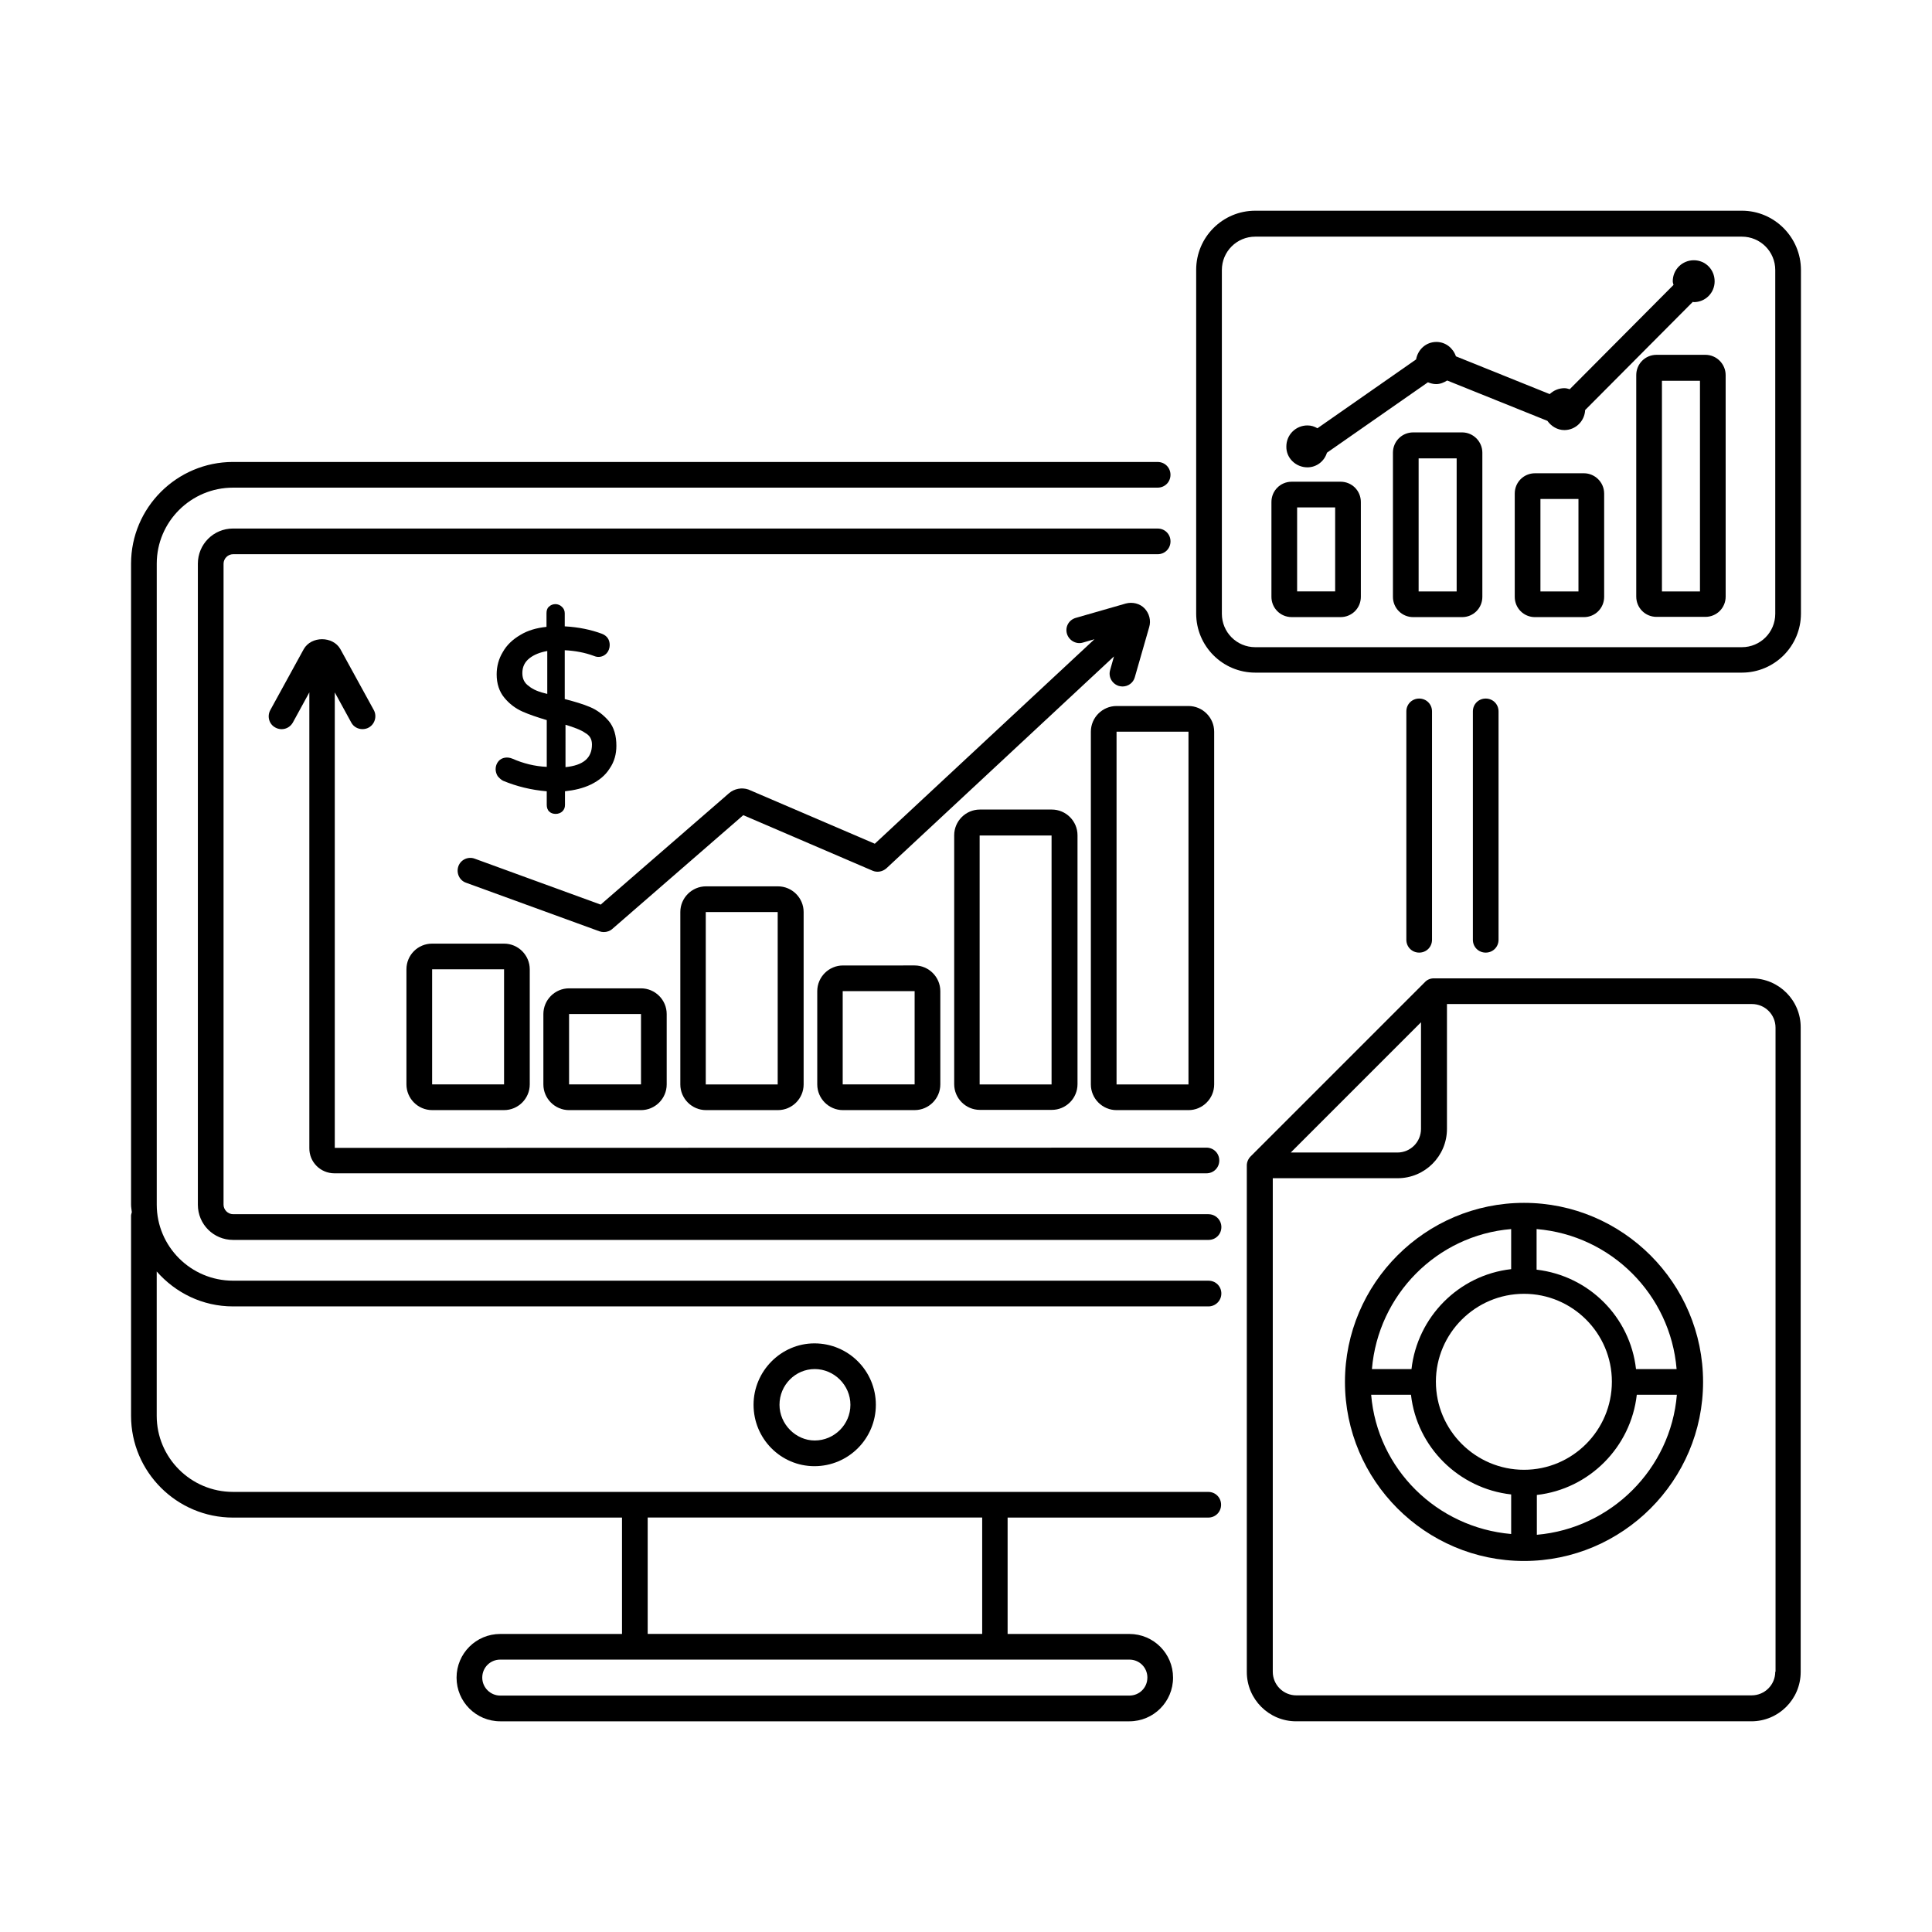 <?xml version="1.0" encoding="UTF-8"?>
<!-- Uploaded to: SVG Find, www.svgrepo.com, Generator: SVG Find Mixer Tools -->
<svg fill="#000000" width="800px" height="800px" version="1.1" viewBox="144 144 512 512" xmlns="http://www.w3.org/2000/svg">
 <g>
  <path d="m467.67 486.8c0-1.906-1.496-3.402-3.402-3.402l-258.51-0.004c-11.164 0-20.219-9.055-20.219-20.152v-169.86c0-11.098 9.055-20.152 20.219-20.152h245.03c1.906 0 3.402-1.496 3.402-3.402s-1.496-3.402-3.402-3.402l-245.03-0.004c-14.91 0-27.027 12.117-27.027 26.961v169.87c0 0.68 0.137 1.293 0.203 1.973-0.066 0.34-0.203 0.613-0.203 0.953v53.035c0 14.844 12.117 26.961 27.027 26.961h103.08v30.84h-32.27c-6.398 0-11.574 5.176-11.574 11.574 0 6.398 5.176 11.574 11.574 11.574h166.73c6.398 0 11.574-5.176 11.574-11.574-0.004-6.398-5.176-11.574-11.574-11.574h-32.27v-30.84h53.172c1.906 0 3.402-1.496 3.402-3.402s-1.496-3.402-3.402-3.402l-258.45-0.004c-11.164 0-20.219-9.055-20.219-20.152v-38.262c4.969 5.652 12.117 9.258 20.219 9.258h258.51c1.84 0 3.406-1.496 3.406-3.402zm-19.605 101.78c0 2.656-2.109 4.766-4.766 4.766h-166.73c-2.586 0-4.766-2.109-4.766-4.766s2.109-4.766 4.766-4.766h35.539 0.137 0.137 95.18 0.137 0.137 35.473c2.648 0 4.762 2.109 4.762 4.766zm-43.777-11.574h-88.645v-30.84h88.645z"/>
  <path d="m541.13 393.05v-60.523c0-1.906-1.496-3.402-3.402-3.402s-3.402 1.496-3.402 3.402v60.523c0 1.906 1.496 3.402 3.402 3.402s3.402-1.496 3.402-3.402z"/>
  <path d="m464.27 465.77h-258.51c-1.363 0-2.519-1.156-2.519-2.519l0.004-169.86c0-1.363 1.156-2.519 2.519-2.519h245.03c1.906 0 3.402-1.496 3.402-3.402s-1.496-3.402-3.402-3.402l-245.03-0.004c-5.176 0-9.328 4.152-9.328 9.328v169.87c0 5.176 4.152 9.328 9.328 9.328h258.51c1.906 0 3.402-1.496 3.402-3.402 0.004-1.91-1.562-3.41-3.398-3.41z"/>
  <path d="m523.5 393.05v-60.523c0-1.906-1.496-3.402-3.402-3.402s-3.402 1.496-3.402 3.402v60.523c0 1.906 1.496 3.402 3.402 3.402s3.402-1.496 3.402-3.402z"/>
  <path d="m343.7 516.28c0 8.988 7.215 16.273 16.137 16.273 8.988 0 16.273-7.285 16.273-16.273s-7.285-16.273-16.273-16.273c-8.852 0.004-16.137 7.356-16.137 16.273zm25.668 0c0 5.242-4.289 9.465-9.465 9.465-5.039 0-9.328-4.356-9.328-9.465 0-5.242 4.223-9.465 9.328-9.465 5.172 0.004 9.465 4.293 9.465 9.465z"/>
  <path d="m605.61 199.84h-128.95c-8.645 0-15.66 7.012-15.66 15.66v91.094c0 8.645 7.012 15.66 15.66 15.66h128.95c8.645 0 15.66-7.012 15.66-15.66v-91.027c0-8.645-7.012-15.727-15.66-15.727zm8.852 106.82c0 4.902-3.949 8.852-8.852 8.852h-128.95c-4.902 0-8.852-3.949-8.852-8.852v-91.094c0-4.902 3.949-8.852 8.852-8.852h128.95c4.902 0 8.852 3.949 8.852 8.852z"/>
  <path d="m563.74 269.42h-12.938c-2.996 0-5.379 2.383-5.379 5.379v27.367c0 2.996 2.383 5.379 5.379 5.379h12.938c2.996 0 5.379-2.383 5.379-5.379v-27.367c-0.004-2.996-2.453-5.379-5.379-5.379zm-1.43 31.316h-10.078v-24.508h10.078z"/>
  <path d="m499.26 271.66h-12.938c-2.996 0-5.379 2.383-5.379 5.379v25.121c0 2.996 2.383 5.379 5.379 5.379h12.938c2.996 0 5.379-2.383 5.379-5.379v-25.121c0-2.996-2.383-5.379-5.379-5.379zm-1.43 29.07h-10.078v-22.262h10.078z"/>
  <path d="m531.46 258.59h-12.938c-2.996 0-5.379 2.383-5.379 5.379v38.195c0 2.996 2.383 5.379 5.379 5.379h12.938c2.996 0 5.379-2.383 5.379-5.379v-38.195c0-2.926-2.383-5.379-5.379-5.379zm-1.43 42.145h-10.078v-35.266h10.078z"/>
  <path d="m595.94 238.03h-12.938c-2.996 0-5.379 2.383-5.379 5.379v58.688c0 2.996 2.383 5.379 5.379 5.379h12.938c2.996 0 5.379-2.383 5.379-5.379l-0.004-58.688c0-2.93-2.383-5.379-5.375-5.379zm-1.43 62.703h-10.078v-55.828h10.078z"/>
  <path d="m490.48 267.85c2.449 0 4.492-1.633 5.176-3.879l26.758-18.656c0.68 0.273 1.43 0.477 2.18 0.477 1.09 0 2.043-0.41 2.926-0.953l26.551 10.688c1.02 1.43 2.656 2.449 4.492 2.449 2.996 0 5.379-2.383 5.516-5.309l28.527-28.664c0.137 0 0.203 0.066 0.273 0.066 3.062 0 5.516-2.449 5.516-5.516 0-3.133-2.449-5.582-5.516-5.582-3.062 0-5.582 2.449-5.582 5.582 0 0.34 0.137 0.613 0.203 0.953l-27.504 27.641c-0.477-0.137-0.887-0.273-1.43-0.273-1.496 0-2.859 0.613-3.879 1.566l-24.852-10.008c-0.75-2.18-2.723-3.812-5.176-3.812-2.723 0-4.902 1.973-5.379 4.629l-26.145 18.246c-0.816-0.477-1.633-0.75-2.656-0.75-3.062 0-5.582 2.449-5.582 5.582-0.07 3.07 2.519 5.523 5.582 5.523z"/>
  <path d="m608.2 403.27h-84.219c-0.887 0-1.77 0.34-2.383 1.02l-46.16 46.16c-0.613 0.613-1.02 1.496-1.02 2.383v134.26c0 7.215 5.856 13.07 13.07 13.07h120.64c7.215 0 13.07-5.856 13.07-13.07l0.004-170.75c0.066-7.219-5.789-13.074-13.004-13.074zm-87.621 11.645v28.254c0 3.473-2.793 6.262-6.262 6.262h-28.254zm93.883 172.11c0 3.473-2.793 6.262-6.262 6.262l-120.64 0.004c-3.473 0-6.262-2.793-6.262-6.262v-130.79h33.09c7.215 0 13.07-5.856 13.07-13.07v-33.09h80.812c3.473 0 6.262 2.793 6.262 6.262l0.004 170.68z"/>
  <path d="m547.88 462.77c-26.145 0-47.453 21.309-47.453 47.453 0 26.145 21.309 47.453 47.453 47.453s47.453-21.309 47.453-47.453c0-26.141-21.312-47.453-47.453-47.453zm40.438 44.051h-10.758c-1.566-13.82-12.461-24.715-26.348-26.348v-10.758c19.746 1.633 35.473 17.359 37.105 37.105zm-40.438 26.688c-12.867 0-23.352-10.484-23.352-23.352 0-12.801 10.484-23.285 23.352-23.285 12.801 0 23.285 10.418 23.285 23.285-0.004 12.934-10.488 23.352-23.285 23.352zm-3.406-63.793v10.621c-13.891 1.566-24.852 12.664-26.414 26.484h-10.484c1.633-19.676 17.223-35.473 36.898-37.105zm-37.105 43.914h10.555c1.566 13.891 12.664 24.852 26.551 26.414v10.484c-19.676-1.699-35.469-17.223-37.105-36.898zm43.914 37.105v-10.555c13.891-1.566 24.918-12.664 26.484-26.551h10.621c-1.633 19.676-17.43 35.402-37.105 37.105z"/>
  <path d="m294.81 405.92c-3.746 0-6.809 3.062-6.809 6.809v18.656c0 3.746 3.062 6.809 6.809 6.809h19.062c3.746 0 6.809-3.062 6.809-6.809v-18.656c0-3.746-3.062-6.809-6.809-6.809zm19.062 25.461h-19.062v-18.656h19.062z"/>
  <path d="m251.71 400.88v30.5c0 3.746 3.062 6.809 6.809 6.809h19.062c3.746 0 6.809-3.062 6.809-6.809v-30.5c0-3.746-3.062-6.809-6.809-6.809h-19.062c-3.746 0-6.809 2.996-6.809 6.809zm25.871 30.5h-19.062v-30.5h19.062z"/>
  <path d="m331.1 378.89c-3.746 0-6.809 3.062-6.809 6.809v45.684c0 3.746 3.062 6.809 6.809 6.809h19.062c3.746 0 6.809-3.062 6.809-6.809v-45.684c0-3.746-3.062-6.809-6.809-6.809zm18.996 6.809v45.684h-19.062v-45.684h22.465z"/>
  <path d="m367.39 399.86c-3.746 0-6.809 3.062-6.809 6.809v24.715c0 3.746 3.062 6.809 6.809 6.809l18.996-0.004c3.746 0 6.809-3.062 6.809-6.809v-24.715c0-3.746-3.062-6.809-6.809-6.809zm18.996 31.52h-19.062v-24.715h19.062zm0-24.711h3.402z"/>
  <path d="m403.68 358.54c-3.746 0-6.809 3.062-6.809 6.809v65.973c0 3.746 3.062 6.809 6.809 6.809h19.062c3.746 0 6.809-3.062 6.809-6.809v-65.973c0-3.746-3.062-6.809-6.809-6.809zm18.996 72.848h-19.062v-65.973h19.062zm0-66.039h3.402z"/>
  <path d="m458.96 331.1h-19.062c-3.746 0-6.809 3.062-6.809 6.809v93.477c0 3.746 3.062 6.809 6.809 6.809h19.062c3.746 0 6.809-3.062 6.809-6.809v-93.477c0-3.742-3.062-6.809-6.809-6.809zm0 6.809v93.477h-19.062v-93.477h22.465z"/>
  <path d="m279.77 345.05c-1.293-0.543-2.723-0.34-3.609 0.613-0.543 0.613-0.816 1.363-0.816 2.18 0 0.613 0.203 1.293 0.543 1.84 0.41 0.477 0.887 0.953 1.43 1.227 3.609 1.496 7.488 2.449 11.574 2.793v3.609c0 0.68 0.203 1.363 0.68 1.77 0.41 0.41 1.02 0.613 1.703 0.613 0.68 0 1.363-0.273 1.77-0.68 0.477-0.477 0.68-1.02 0.68-1.703l0.004-3.613c2.519-0.273 4.832-0.816 6.809-1.77 2.246-1.09 3.879-2.449 5.039-4.289 1.227-1.77 1.77-3.812 1.77-5.992 0-2.656-0.613-4.902-2.043-6.606-1.363-1.566-2.996-2.859-4.969-3.676-1.77-0.75-4.016-1.43-6.672-2.109v-12.938c2.723 0.137 5.309 0.613 7.691 1.496 0.477 0.203 0.887 0.273 1.227 0.273 0.887 0 1.633-0.34 2.246-1.02 0.477-0.543 0.75-1.363 0.75-2.109 0-1.43-0.68-2.449-2.043-2.996-2.926-1.09-6.195-1.77-9.871-1.973v-3.473c0-0.68-0.273-1.293-0.75-1.703-0.953-0.953-2.519-0.953-3.473 0-0.477 0.41-0.613 1.09-0.613 1.703v3.609c-2.656 0.273-4.969 0.953-6.875 2.109-2.109 1.227-3.676 2.723-4.699 4.562-1.09 1.77-1.633 3.812-1.633 5.922 0 2.449 0.68 4.562 2.043 6.195 1.293 1.566 2.859 2.793 4.832 3.676 1.703 0.75 3.879 1.496 6.398 2.246v12.391c-3.129-0.137-6.195-0.887-9.121-2.18zm14.094-8.984c2.246 0.68 4.086 1.363 5.242 2.18 1.227 0.68 1.77 1.703 1.77 3.062 0 3.539-2.246 5.516-7.012 5.992zm-9.668-10.215c-1.227-0.816-1.77-1.973-1.77-3.473 0-1.633 0.613-2.926 1.906-3.949 1.227-0.953 2.793-1.566 4.699-1.906v11.371c-2.113-0.477-3.816-1.156-4.836-2.043z"/>
  <path d="m232.65 454.94h231.07c1.906 0 3.402-1.496 3.402-3.402s-1.496-3.402-3.402-3.402l-231 0.066v-120.71l4.356 7.965c0.613 1.156 1.77 1.77 2.996 1.77 0.543 0 1.156-0.137 1.633-0.41 1.633-0.887 2.246-2.996 1.363-4.629l-8.852-16.137c-1.973-3.539-7.762-3.539-9.734 0l-8.852 16.137c-0.887 1.633-0.34 3.746 1.363 4.629 1.633 0.887 3.676 0.34 4.629-1.363l4.356-7.965v120.71c-0.066 3.746 2.93 6.742 6.676 6.742z"/>
  <path d="m265.47 373.58c-0.613 1.77 0.273 3.746 2.043 4.356l35.336 12.867c0.41 0.137 0.75 0.203 1.156 0.203 0.816 0 1.633-0.273 2.246-0.816l34.723-30.16 34.246 14.707c1.227 0.543 2.656 0.273 3.676-0.613l60.32-56.168-1.02 3.609c-0.543 1.84 0.543 3.676 2.316 4.223 0.34 0.066 0.613 0.137 0.953 0.137 1.496 0 2.859-0.953 3.269-2.449l3.812-13.277c0.543-1.77 0-3.676-1.227-4.969-1.227-1.293-3.199-1.77-4.969-1.293l-13.277 3.812c-1.84 0.543-2.859 2.383-2.316 4.223 0.543 1.77 2.449 2.859 4.223 2.316l3.062-0.887-58.211 54.195-33.496-14.367c-1.77-0.613-3.746-0.203-5.106 0.953l-34.043 29.547-33.43-12.188c-1.703-0.617-3.676 0.27-4.289 2.039z"/>
 </g>
</svg>